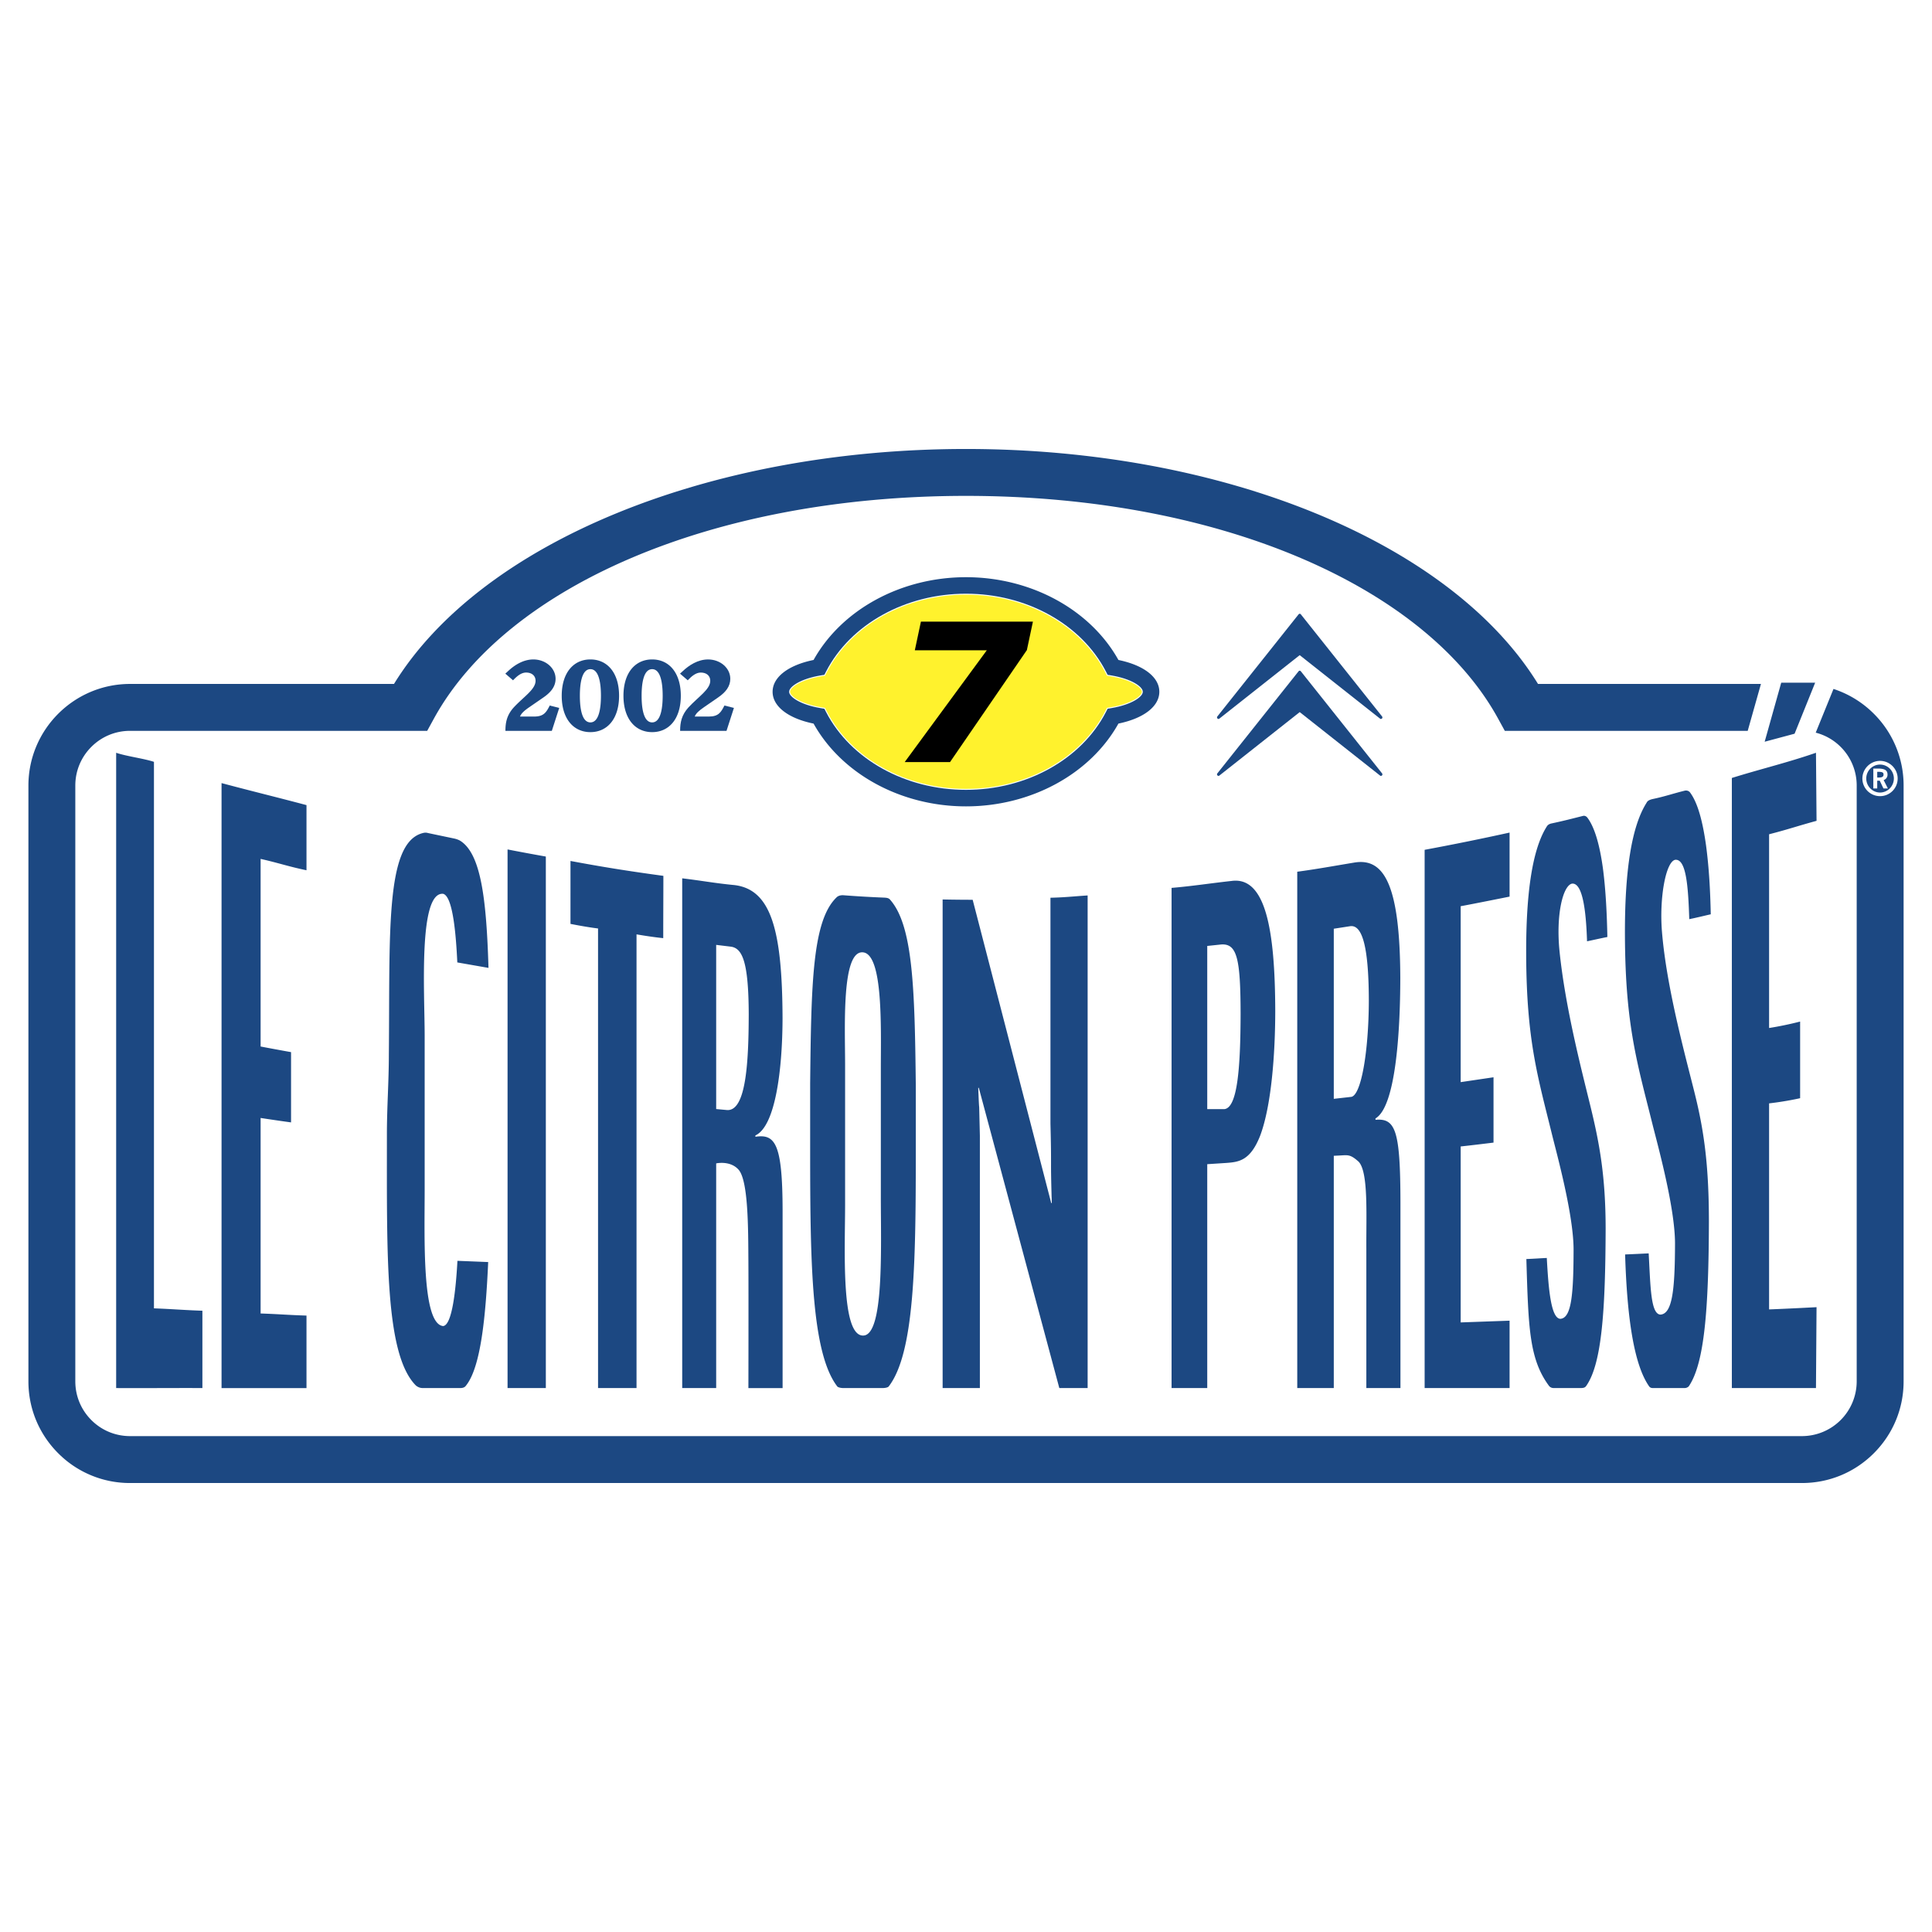 <svg xmlns="http://www.w3.org/2000/svg" width="2500" height="2500" viewBox="0 0 192.756 192.756"><path fill-rule="evenodd" clip-rule="evenodd" fill="#fff" d="M0 0h192.756v192.756H0V0z"/><path d="M179.779 68.238h-26.332c-8.662-14.075-31.324-23.442-57.069-23.442-25.746 0-48.408 9.368-57.07 23.442H12.976c-5.591 0-10.141 4.549-10.141 10.141v59.44c0 2.709 1.055 5.256 2.971 7.172a10.072 10.072 0 0 0 7.17 2.971H179.78c2.709 0 5.256-1.055 7.172-2.971s2.971-4.463 2.971-7.172v-59.44c-.001-5.592-4.55-10.141-10.144-10.141z" fill-rule="evenodd" clip-rule="evenodd" fill="#fff"/><path d="M186.951 71.208a10.116 10.116 0 0 0-4.023-2.472l-1.773 4.361a5.422 5.422 0 0 1 2.488 1.419 5.43 5.43 0 0 1 1.6 3.862v59.442a5.467 5.467 0 0 1-5.463 5.461H12.976c-1.459 0-2.831-.568-3.862-1.6s-1.6-2.404-1.6-3.861V78.378c0-1.459.568-2.83 1.6-3.862s2.403-1.6 3.862-1.6h29.646l.666-1.215c7.168-13.087 27.615-22.227 53.09-22.227 25.476 0 45.923 9.14 53.091 22.227l.666 1.215h24.235l1.32-4.679h-22.242c-8.662-14.075-31.324-23.442-57.07-23.442-25.745 0-48.407 9.368-57.069 23.442H12.976c-5.591 0-10.141 4.549-10.141 10.141v59.442c0 2.707 1.055 5.254 2.971 7.17a10.072 10.072 0 0 0 7.17 2.971H179.78c2.709 0 5.256-1.055 7.172-2.971s2.971-4.463 2.971-7.17V78.378a10.078 10.078 0 0 0-2.972-7.17z" fill-rule="evenodd" clip-rule="evenodd" fill="#1c4882"/><path d="M11.589 138.488V75.104c1.019.352 2.752.566 3.771.906v54.524c1.892.072 2.941.172 4.833.238v7.715c-2.911-.014-5.693.017-8.604.001zM22.104 138.488V78.129c2.832.758 5.608 1.433 8.475 2.197v6.5c-1.849-.386-2.729-.717-4.578-1.134v18.718c1.668.318 3.037.561 3.037.561v7.01s-1.439-.195-3.037-.443v19.508c1.849.062 2.729.152 4.578.209v7.234h-8.475v-.001zM50.639 138.488v-53.74c1.066.21 2.826.538 3.819.71v53.03c-1.019-.004-2.8.002-3.819 0zM56.918 85.898c3.1.58 5.59.985 9.267 1.486 0 2.124-.014 3.932-.014 6.214-1.187-.116-2.665-.377-2.665-.377v45.267h-3.839V92.633c-1.194-.142-2.75-.457-2.75-.457l.001-6.278zM71.453 116.072v22.416h-3.389V87.631c1.928.228 3.267.489 5.196.672 3.678.431 4.78 4.493 4.815 13.254-.008 5.143-.709 10.809-2.708 11.725v.133c1.965-.293 2.7.656 2.713 7.328v17.746h-3.412s.02-8.973 0-12.58c-.021-3.318-.002-8.178-1.001-9.232-.839-.917-2.214-.605-2.214-.605zm0-5.422l1.065.098c1.911.16 2.169-4.715 2.183-9.523-.013-5.38-.669-6.652-1.821-6.781l-1.427-.173v16.379zM105.688 138.488l-8.031-29.953h-.059c.152 3.826.041-.4.164 4.781v25.172h-3.716V89.739s1.197.03 2.998.033l7.836 30.257h.059c-.15-4.854-.012-3.076-.135-7.922v-22.54c1.422-.031 2.258-.134 3.709-.228v49.148h-2.825v.001zM120.447 138.488h-3.559V88.585c2.082-.176 3.889-.463 5.971-.691 3.381-.476 4.355 4.748 4.373 13.003-.006 4.207-.375 9.408-1.506 12.412-.977 2.49-2.123 2.625-3.363 2.717l-1.916.125v22.337zm0-44.11v16.282h1.689c1.328-.102 1.625-4.111 1.639-9.51-.012-5.586-.355-7.118-2.07-6.905l-1.258.133zM136.32 138.488V124.59c-.021-3.42.217-7.697-.783-8.701-.84-.746-1.055-.645-1.928-.602l-.537.027v23.174h-3.645V86.972c1.93-.257 3.645-.575 5.654-.907 2.994-.525 4.592 2.157 4.627 11.489-.008 5.555-.48 12.867-2.473 14.029v.141c2.021-.186 2.475 1.125 2.488 8.254v18.51h-3.403zm-3.248-45.829v16.972l1.732-.195c1-.127 1.75-4.531 1.764-9.609-.012-5.678-.729-7.613-1.893-7.416l-1.603.248zM150.611 138.488h-8.475V84.786a260.109 260.109 0 0 0 8.475-1.72v6.389s-3.592.723-4.879.958v17.551l3.277-.484v6.518s-2.16.266-3.277.385v17.555c1.264-.043 4.879-.174 4.879-.174v6.724zM181.18 138.488h-8.393v-60.87c2.867-.895 5.525-1.522 8.393-2.514l.057 6.791c-1.85.5-2.885.87-4.734 1.339v19.33a33.907 33.907 0 0 0 3.096-.643v7.646s-1.393.324-3.096.516v20.557c1.85-.068 4.734-.223 4.734-.223l-.057 8.071zM45.906 138.488c.447 0 .546-.193.633-.307 1.409-1.844 1.916-6.664 2.167-12.266l-3.068-.123c-.159 2.914-.53 6.422-1.427 6.508-2.145-.209-1.84-8.869-1.842-13.611v-15.4c-.004-4.264-.635-14.326 1.842-14.114.983.256 1.288 4.155 1.415 6.847l3.111.544c-.205-6.861-.75-11.444-2.863-12.708a2.265 2.265 0 0 0-.501-.185c-1.08-.228-1.734-.362-2.701-.568-.241-.069-.447-.001-.548.026-3.708 1.03-3.21 10.02-3.328 22.083 0 2.676-.195 5.262-.195 7.988.005 11.984-.198 21.82 2.846 24.984.103.107.364.301.726.301h3.733v.001zM88.015 138.488c.43 0 .607-.104.648-.156 2.542-3.293 2.701-12.012 2.706-22.895v-7.113c-.105-9.758-.281-16.079-2.62-18.625-.115-.075-.184-.126-.545-.143a111.312 111.312 0 0 1-4.111-.241c-.447 0-.608.196-.654.241-2.396 2.337-2.505 8.641-2.61 18.563v7.172c.005 10.965.164 19.729 2.707 23.035.042.057.248.162.643.162h3.836zm-1.947-43.474c2.064.106 1.814 7.601 1.813 11.523v12.844c-.001 5.045.344 13.908-1.782 13.867-2.232 0-1.78-8.717-1.783-13.084v-13.977c-.004-3.798-.358-11.302 1.752-11.173zM158.715 110.518c.871 3.588 1.475 6.873 1.48 12.041-.025 8.436-.412 13.557-1.947 15.729-.121.154-.24.201-.619.201h-2.58c-.242 0-.396-.08-.516-.234-1.963-2.672-2.043-5.76-2.248-12.641.719-.025 1.24-.068 2.039-.107.172 3.199.43 6.035 1.354 6.072 1.109-.076 1.309-2.422 1.318-6.92-.008-3.473-1.648-9.436-2.133-11.395-1.443-5.854-2.547-9.42-2.596-17.86-.037-6.583.678-10.793 2.068-12.963.045-.069.145-.212.438-.281 1.309-.278 2.119-.495 3.164-.757.225-.052.379.097.439.178.766 1.018 1.246 2.862 1.549 5.065.287 2.184.398 4.624.443 6.838-.781.155-1.277.272-2.029.43-.1-3.172-.465-5.884-1.512-5.751-.883.206-1.607 3.055-1.232 6.749.589 5.756 2.26 12.063 3.12 15.606zM169.131 109.285c.92 3.744 1.361 7.176 1.367 12.572-.025 8.682-.432 14.117-1.998 16.441-.043.066-.207.189-.43.189h-3.166c-.275 0-.357-.15-.412-.23-1.477-2.176-2.162-6.785-2.354-13.1.76-.029 1.506-.068 2.352-.107.182 3.34.199 6.066 1.176 6.107 1.174-.082 1.441-2.412 1.451-7.109-.008-3.627-1.742-9.852-2.252-11.896-1.525-6.113-2.693-9.836-2.744-18.648-.041-6.822.713-11.142 2.162-13.417.088-.198.312-.302.621-.371 1.215-.254 1.965-.529 3.166-.826a.52.52 0 0 1 .523.144c.812 1.062 1.299 3.014 1.621 5.325.303 2.28.42 4.549.469 6.86-.859.198-1.352.322-2.145.487-.107-3.313-.309-6.059-1.416-5.92-.932.215-1.582 3.804-1.307 7.175.468 5.713 2.406 12.625 3.316 16.324zM176.061 74.003l2.986-.8 2.051-5.089h-3.385l-1.652 5.889zM115.666 69.018c0-1.458-1.553-2.652-4.08-3.172-2.807-5.031-8.723-8.259-15.208-8.259-6.484 0-12.399 3.228-15.207 8.258-2.533.519-4.088 1.714-4.088 3.174s1.555 2.655 4.088 3.174c2.808 5.03 8.723 8.258 15.207 8.258 6.485 0 12.401-3.229 15.208-8.26 2.527-.52 4.08-1.715 4.08-3.173zm-4.793 1.534l-.43.073-.199.386c-2.422 4.675-7.863 7.696-13.866 7.696-6.001 0-11.444-3.021-13.865-7.694l-.2-.387-.429-.072c-1.995-.334-3.057-1.106-3.057-1.535 0-.428 1.062-1.199 3.057-1.535l.429-.072.2-.387c2.421-4.674 7.863-7.695 13.865-7.695 6.003 0 11.444 3.021 13.866 7.696l.199.387.43.072c1.99.335 3.049 1.106 3.049 1.533 0 .428-1.059 1.198-3.049 1.534z" fill-rule="evenodd" clip-rule="evenodd" fill="#1c4882"/><path d="M110.873 70.552l-.43.073-.199.386c-2.422 4.675-7.863 7.696-13.866 7.696-6.001 0-11.444-3.021-13.865-7.694l-.2-.387-.429-.072c-1.995-.334-3.057-1.106-3.057-1.535 0-.428 1.062-1.199 3.057-1.535l.429-.072.2-.387c2.421-4.674 7.863-7.695 13.865-7.695 6.003 0 11.444 3.021 13.866 7.696l.199.387.43.072c1.99.335 3.049 1.106 3.049 1.533 0 .428-1.059 1.198-3.049 1.534z" fill="none" stroke="#fff" stroke-width=".193" stroke-miterlimit="2.613"/><path d="M187.57 75.912c.975 0 1.76.794 1.76 1.76 0 .975-.785 1.76-1.76 1.76-.967 0-1.76-.785-1.76-1.76a1.77 1.77 0 0 1 1.76-1.76zm0 .37c-.758 0-1.373.623-1.373 1.39s.623 1.399 1.373 1.399c.758 0 1.381-.632 1.381-1.399s-.613-1.39-1.381-1.39zm-.668.397h.451c.695 0 .965.172.965.605a.55.55 0 0 1-.387.542l.424.84h-.443l-.369-.776h-.252v.776h-.389v-1.987l.389.894h.179c.307 0 .451-.09.451-.289 0-.226-.127-.28-.568-.28h-.062v.568l-.389-.893z" fill-rule="evenodd" clip-rule="evenodd" fill="#fff"/><path d="M55.794 70.628l-.738 2.289h-4.63c0-.842.146-1.575.822-2.328.989-1.07 2.185-1.804 2.185-2.665 0-.516-.385-.823-.947-.823-.52 0-.968.426-1.3.773l-.77-.664.26-.238c.624-.594 1.519-1.179 2.538-1.179 1.217 0 2.216.853 2.216 1.932 0 .743-.437 1.328-1.217 1.863l-1.394.961c-.489.337-.812.614-.937.941h1.415c.958 0 1.207-.426 1.551-1.1l.946.238zM57.854 69.419c0-1.11.156-2.656 1.051-2.656.895 0 1.051 1.545 1.051 2.656 0 1.109-.156 2.655-1.051 2.655-.895.001-1.051-1.545-1.051-2.655zm-1.81 0c0 2.298 1.175 3.626 2.861 3.626 1.685 0 2.861-1.328 2.861-3.626 0-2.299-1.176-3.627-2.861-3.627-1.685 0-2.861 1.329-2.861 3.627zM64.013 69.419c0-1.11.156-2.656 1.051-2.656s1.051 1.545 1.051 2.656c0 1.109-.156 2.655-1.051 2.655s-1.051-1.545-1.051-2.655zm-1.81 0c0 2.298 1.176 3.626 2.861 3.626 1.686 0 2.861-1.328 2.861-3.626 0-2.299-1.176-3.627-2.861-3.627-1.685 0-2.861 1.329-2.861 3.627zM121.645 71.706l8.027-6.342 8.027 6.342c.055.043.133.024.184-.025a.158.158 0 0 0 .01-.197l-8.111-10.195a.14.14 0 0 0-.109-.052.137.137 0 0 0-.109.052l-8.111 10.195a.158.158 0 0 0 .01.197c.049.048.127.068.182.025z" fill-rule="evenodd" clip-rule="evenodd" fill="#1c4882"/><path d="M129.781 66.969a.14.14 0 0 0-.109-.052.137.137 0 0 0-.109.052l-8.111 10.196a.158.158 0 0 0 .01.197c.051.049.129.068.184.025l8.027-6.341 8.027 6.341c.055.043.133.024.184-.025a.158.158 0 0 0 .01-.197l-8.113-10.196z" fill-rule="evenodd" clip-rule="evenodd" fill="#1c4882"/><path d="M110.873 70.552l-.43.072-.199.386c-2.422 4.675-7.863 7.696-13.866 7.696-6.001 0-11.444-3.021-13.865-7.694l-.2-.387-.429-.072c-1.995-.335-3.058-1.106-3.058-1.535 0-.428 1.062-1.199 3.058-1.534l.429-.072.2-.387c2.421-4.674 7.863-7.695 13.865-7.695 6.003 0 11.444 3.021 13.866 7.696l.199.387.43.072c1.99.335 3.049 1.106 3.049 1.533 0 .428-1.059 1.198-3.049 1.534z" fill-rule="evenodd" clip-rule="evenodd" fill="#fff22d"/><path d="M73.224 70.628l-.739 2.289h-4.629c0-.842.146-1.575.822-2.328.988-1.07 2.185-1.804 2.185-2.665 0-.516-.385-.823-.947-.823-.52 0-.967.426-1.3.773l-.77-.664.26-.238c.625-.594 1.519-1.179 2.539-1.179 1.217 0 2.216.853 2.216 1.932 0 .743-.438 1.328-1.218 1.863l-1.394.961c-.489.337-.812.614-.937.941h1.415c.957 0 1.207-.426 1.55-1.1l.947.238z" fill-rule="evenodd" clip-rule="evenodd" fill="#1c4882"/><path fill-rule="evenodd" clip-rule="evenodd" d="M91.88 62.021h11.175l-.604 2.839-7.668 11.175H90.26l8.193-11.155h-7.181l.608-2.859z"/></svg>